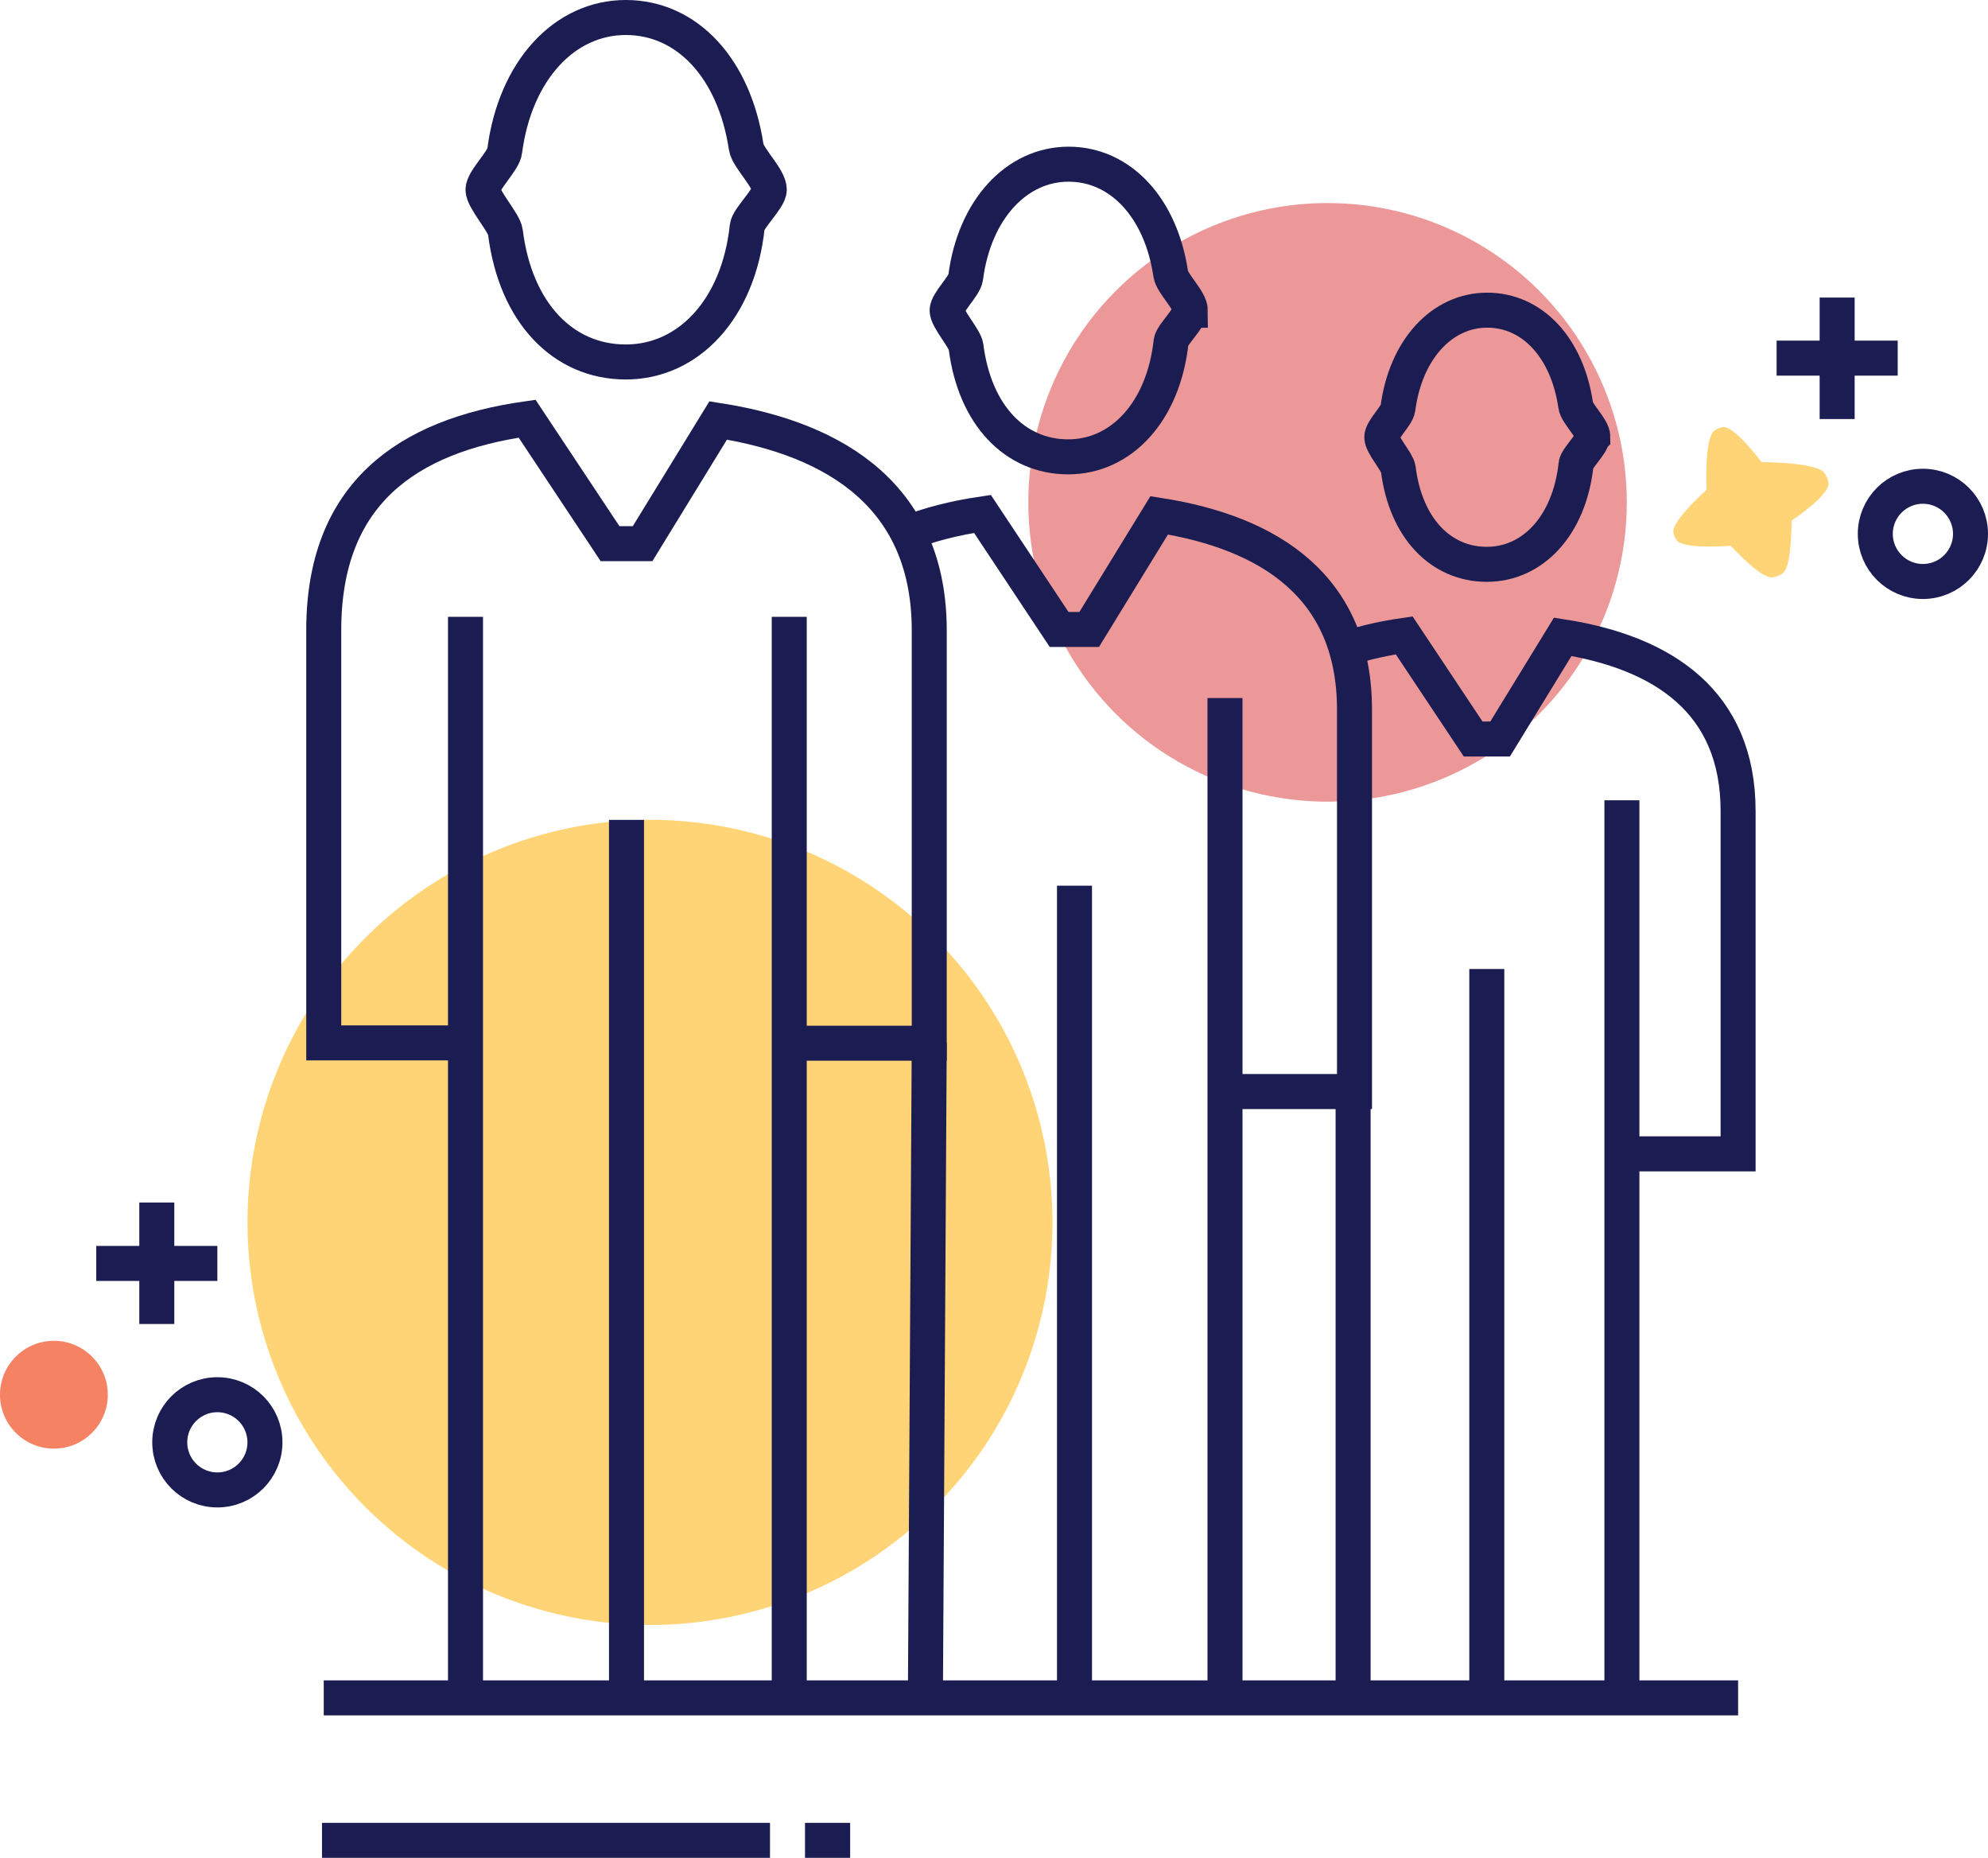 <?xml version="1.0" encoding="UTF-8"?><svg id="uuid-8c5d3653-3d97-4f9a-9a80-009c70c5af1b" xmlns="http://www.w3.org/2000/svg" viewBox="0 0 56.8 53.07"><defs><style>.uuid-da6f0483-de30-49ed-befc-455864fa1ca3{fill:#ffd477;}.uuid-da6f0483-de30-49ed-befc-455864fa1ca3,.uuid-41d0b6b9-b442-4a4b-ae88-6a0eed23856a,.uuid-dd48c6d3-4278-4217-b183-3c94b7a586dc{stroke-width:0px;}.uuid-41d0b6b9-b442-4a4b-ae88-6a0eed23856a{fill:#f48263;}.uuid-81a847db-22fb-420c-b113-c1acde743131{stroke:#1b1c51;}.uuid-81a847db-22fb-420c-b113-c1acde743131,.uuid-ac4e36e7-3d4b-41f8-bed5-bb2c44651fad{fill:none;stroke-miterlimit:10;}.uuid-dd48c6d3-4278-4217-b183-3c94b7a586dc{fill:#ed9898;}.uuid-ac4e36e7-3d4b-41f8-bed5-bb2c44651fad{stroke:#1b1c51;}</style></defs><g id="uuid-6eb4d8ab-29e4-42ff-ae55-81c0458fc150"><circle class="uuid-dd48c6d3-4278-4217-b183-3c94b7a586dc" cx="37.93" cy="14.35" r="8.55"/><circle class="uuid-da6f0483-de30-49ed-befc-455864fa1ca3" cx="18.57" cy="34.92" r="11.5" transform="translate(-19.59 45.31) rotate(-77.23)"/><line class="uuid-ac4e36e7-3d4b-41f8-bed5-bb2c44651fad" x1="9.2" y1="52.57" x2="22" y2="52.57"/><line class="uuid-ac4e36e7-3d4b-41f8-bed5-bb2c44651fad" x1="23" y1="52.57" x2="24.29" y2="52.57"/><line class="uuid-ac4e36e7-3d4b-41f8-bed5-bb2c44651fad" x1="6.21" y1="36.09" x2="2.75" y2="36.09"/><line class="uuid-ac4e36e7-3d4b-41f8-bed5-bb2c44651fad" x1="4.48" y1="37.82" x2="4.48" y2="34.35"/><circle class="uuid-ac4e36e7-3d4b-41f8-bed5-bb2c44651fad" cx="6.21" cy="41.2" r="1.36"/><path class="uuid-41d0b6b9-b442-4a4b-ae88-6a0eed23856a" d="M1.54,41.38c-.85,0-1.54-.69-1.54-1.54s.69-1.54,1.54-1.54,1.54.69,1.54,1.54-.69,1.54-1.54,1.54Z"/><path class="uuid-da6f0483-de30-49ed-befc-455864fa1ca3" d="M51.2,14.87c-.03.09,0,1.17-.22,1.46-.07.09-.29.18-.4.16-.36-.05-1.13-.9-1.13-.9,0,0-1.2.1-1.51-.12-.07-.05-.14-.23-.13-.32.06-.37.95-1.16.95-1.16,0,0-.07-1.31.18-1.65.06-.07.25-.16.34-.14.36.07,1.05,1,1.05,1,0,0,1.4,0,1.75.26.08.07.19.29.16.4-.07.36-1.05,1.01-1.05,1.01"/><line class="uuid-ac4e36e7-3d4b-41f8-bed5-bb2c44651fad" x1="52.49" y1="11.97" x2="52.49" y2="8.5"/><line class="uuid-ac4e36e7-3d4b-41f8-bed5-bb2c44651fad" x1="50.76" y1="10.23" x2="54.22" y2="10.23"/><circle class="uuid-ac4e36e7-3d4b-41f8-bed5-bb2c44651fad" cx="54.94" cy="15.25" r="1.36"/><line class="uuid-81a847db-22fb-420c-b113-c1acde743131" x1="22.55" y1="17.62" x2="22.55" y2="48.5"/><line class="uuid-81a847db-22fb-420c-b113-c1acde743131" x1="13.3" y1="17.62" x2="13.3" y2="48.5"/><line class="uuid-81a847db-22fb-420c-b113-c1acde743131" x1="17.9" y1="48.5" x2="17.9" y2="23.42"/><path class="uuid-81a847db-22fb-420c-b113-c1acde743131" d="M13.3,29.79h-4.05v-11.79c0-3.88,2.36-5.55,5.81-6.04l2.37,3.57h.93l2.16-3.52c3.44.54,6.03,2.23,6.03,6v11.79h-4.18"/><line class="uuid-81a847db-22fb-420c-b113-c1acde743131" x1="35" y1="19.94" x2="35" y2="48.5"/><line class="uuid-81a847db-22fb-420c-b113-c1acde743131" x1="26.55" y1="29.79" x2="26.44" y2="48.5"/><line class="uuid-81a847db-22fb-420c-b113-c1acde743131" x1="30.7" y1="48.5" x2="30.7" y2="25.3"/><path class="uuid-81a847db-22fb-420c-b113-c1acde743131" d="M25.85,15.26c.66-.27,1.41-.46,2.22-.58l2.19,3.3h.86l2-3.26c3.18.5,5.58,2.06,5.58,5.55v10.91h-3.87"/><line class="uuid-81a847db-22fb-420c-b113-c1acde743131" x1="46.34" y1="22.86" x2="46.34" y2="48.5"/><line class="uuid-81a847db-22fb-420c-b113-c1acde743131" x1="38.66" y1="31.19" x2="38.66" y2="48.5"/><line class="uuid-81a847db-22fb-420c-b113-c1acde743131" x1="42.48" y1="48.5" x2="42.48" y2="27.68"/><path class="uuid-81a847db-22fb-420c-b113-c1acde743131" d="M38.57,18.5c.48-.16,1-.27,1.55-.35l1.97,2.96h.77l1.79-2.92c2.86.45,5.01,1.85,5.01,4.98v9.79h-3.47"/><line class="uuid-81a847db-22fb-420c-b113-c1acde743131" x1="9.25" y1="48.5" x2="49.66" y2="48.5"/><path class="uuid-81a847db-22fb-420c-b113-c1acde743131" d="M21.98,5.42c0,.25-.6.81-.63,1.05-.25,2.37-1.69,3.87-3.47,3.87s-3.15-1.39-3.44-3.71c-.03-.27-.64-.93-.64-1.21s.59-.82.62-1.11c.3-2.3,1.71-3.81,3.46-3.81s3.1,1.45,3.44,3.7c.05.32.66.88.66,1.22Z"/><path class="uuid-81a847db-22fb-420c-b113-c1acde743131" d="M34,8.87c0,.21-.51.69-.54.89-.22,2.01-1.43,3.29-2.94,3.29s-2.67-1.18-2.92-3.15c-.03-.23-.54-.79-.54-1.03s.5-.7.53-.94c.25-1.95,1.46-3.24,2.94-3.24s2.64,1.24,2.92,3.14c.04.27.56.75.56,1.04Z"/><path class="uuid-81a847db-22fb-420c-b113-c1acde743131" d="M45.49,12.5c0,.18-.45.6-.46.77-.19,1.75-1.24,2.85-2.55,2.85s-2.32-1.03-2.53-2.73c-.03-.2-.47-.68-.47-.9s.43-.61.46-.82c.22-1.69,1.26-2.81,2.55-2.81s2.29,1.07,2.53,2.72c.03.24.49.65.49.9Z"/></g></svg>